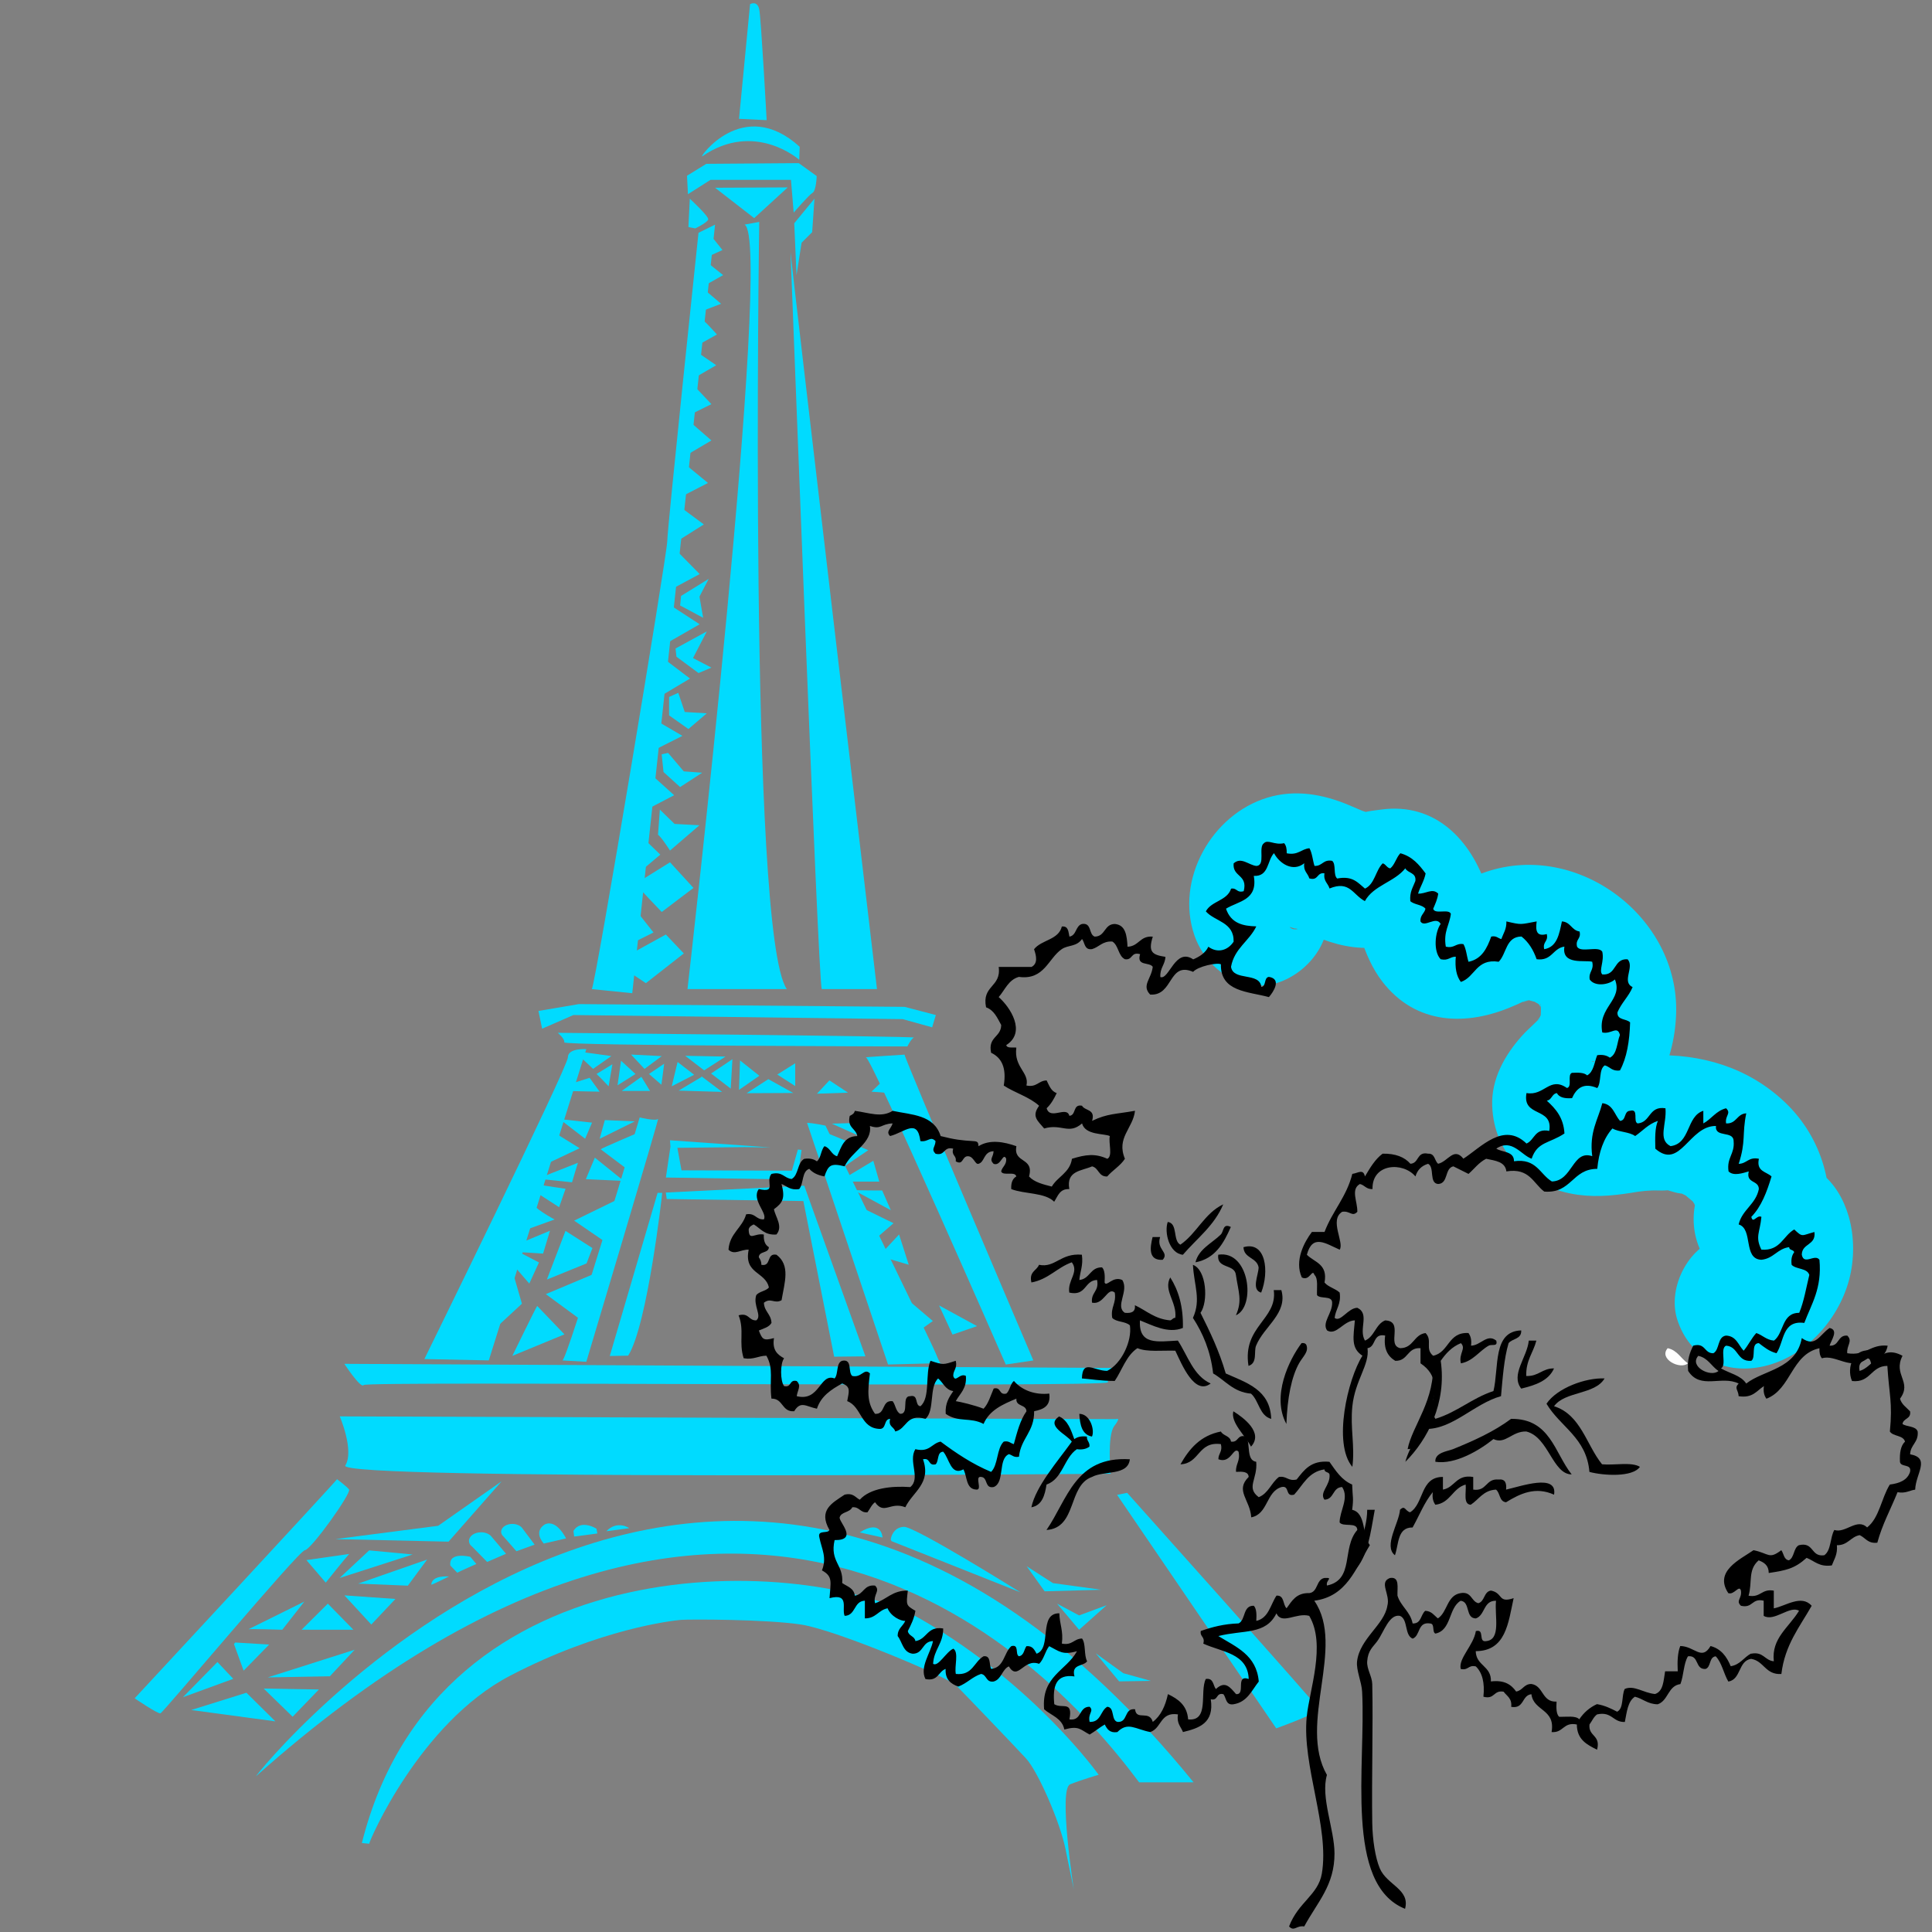 <?xml version="1.0" encoding="UTF-8"?>
<svg id="Calque_1" xmlns="http://www.w3.org/2000/svg" xmlns:xlink="http://www.w3.org/1999/xlink" version="1.1" viewBox="0 0 500 500">
  <rect x="0" y="0" width="500" height="500" fill="#808080" stroke="none"/>
  <!-- Generator: Adobe Illustrator 29.5.1, SVG Export Plug-In . SVG Version: 2.1.0 Build 141)  -->
  <defs>
    <style>
      .st0 {
        fill: none;
      }

      .st1 {
        fill: #fff;
      }

      .st1, .st2 {
        fill-rule: evenodd;
      }

      .st3 {
        clip-path: url(#clippath-1);
      }

      .st4 {
        clip-path: url(#clippath-2);
      }

      .st5 {
        fill: #00dbff;
      }

      .st6 {
        clip-path: url(#clippath);
      }
    </style>
    <clipPath id="clippath">
      <rect class="st0" x="34.8" y="382.67" width="55.87" height="61.33"/>
    </clipPath>
    <clipPath id="clippath-1">
      <rect class="st0" x="93.33" y="408" width="192" height="81"/>
    </clipPath>
    <clipPath id="clippath-2">
      <rect class="st0" x="188.26" y="217.33" width="301.08" height="282.67"/>
    </clipPath>
  </defs>
  <path class="st5" d="M342.9,232.76c-1-2.88-.08.6-.09,1.17s-1,4.03-.04,1.14c-.36,1.1-.93,1.81-1.43,2.78-1.03,2,1.4-.42-.63.59-1.32.66-5.69,3.29-6.98,1.41.1.15,2.8.83,2.71.81-1.42-.34-1.95-.84-.19-.06,5.39,2.37,10.24,4.43,16.21,4.69,2.69.12,5.93-.14,8.51-.99,4.54-1.5-2.03-.3-3.11-.56l-5.52-3.2c-1.65-2.38-2.11-2.99-1.4-1.82,1.96,3-.8-3.03-.05-.15.35,1.35.81,2.71,1.24,4.04,1.34,4.12,2.99,8.03,5.64,11.46,8.65,11.19,21.8,11.6,33.95,6.26.73-.32,1.47-.61,2.18-.98,2.34-1.2-2.26.45.07-.04.6-.13,1.42-.34,1.99-.57-2.36.98-2.16.42-.55.16,2.72-.44.55-.02-.53-.26.85.19,1.86.58,2.68.68-.27-.03-2.62-1.47-.99-.44s2.26,1.41.49-.09c.7.6,1.29,1.31,1.98,1.92-.23-.2-1.55-2.43-.69-.76,1.15,2.23-.62-2.88-.02-.43.15.6.32,1.42.58,1.99-1.1-2.46,0-2.21-.1-.55-.06.92-.03,1.84-.09,2.77.06-.99.92-3.25-.16-.58-.81,1.99-.49.63.22-.34-1.89,2.61.07.34.44-.11-.58.71-1.25,1.34-1.9,1.98-1.16,1.15-2.39,2.21-3.47,3.43-4.45,4.99-7.91,11.14-7.67,18.05.44,12.91,10.02,21.41,22.29,23.06,5.32.71,10.25.07,15.55-.82.67-.11,3.36-.3.23-.08,1.1-.08,2.19-.19,3.29-.23s2.2.05,3.29,0c3.15-.15-.69-.45,1.02.02.99.27,2.13.68,3.15.77,2.37.22-2.93-1.4,1.06.41.21.09,2.41,1.33.66.24-1.86-1.16,1.15,1.16,1.53,1.54-.4-.39-2.04-2.83-.09-.03,1.06,1.51.52,1.26.11-.27.25.93.56,1.81.74,2.76l-.34-1.83c-.08,2.03-.05,1.89.1-.41-2,9.13,2.67,19.04,12.22,21.53,1.64.43,3.29.86,4.93,1.29l-10.46-8.04c-.85-2.37-1.01-2.64-.48-.81-.29-2.68-.43-3.04-.42-1.07l.22-2.27c-.59,1.82-.45,1.56.43-.78-1.35,3.04,2.28-1.86-.22.29,2.01-1.44,2.21-1.67.59-.7,2.35-.94,2.6-1.17.73-.71-9.01,1.71-14.97,13.04-12.22,21.53,3.11,9.62,11.87,14.05,21.53,12.22,11.12-2.11,20.05-11.85,22.92-22.54,1.41-5.25,1.41-11.21-.1-16.43-1.27-4.39-3.64-8.51-7.25-11.3-3.25-2.51-7-3.4-10.89-4.42l12.22,21.53c2.82-12.86-.91-26.14-10.55-35.32s-21.91-12.62-34.43-12.17c-3.21.11-6.41.59-9.59,1.05-1.28.18-2.56.36-3.83.62-2.2.44,3.24.32,1-.18-.36-.08-3.05.34-3.13.05-.11-.43,4.41,1.39,1.16.11,2.76,1.09,4.57,2.14,6.34,5.23,1.86,3.48,2.16,6.8.9,9.96-.22.93-.67,1.74-1.36,2.43,1.04.75,9.71-11.46,9.6-11.28,3.27-5.72,4.92-12.16,5.15-18.72.86-24.93-25.32-44.78-49.15-36.76-3.15,1.06-6.08,2.67-9.15,3.9,1.84-.74,1.13.17-.17-.11,3.33.72,4.48-.4,7.01.95,1.59.85,2.76,2.05,3.75,3.52-1.86-2.75.75,3.13.3.97-.35-1.66-1.07-3.41-1.59-5.04-4-12.32-13.24-22.2-27.3-20.31-1.65.22-3.37.37-4.96.87-1.37.32-1.17.32.6.02,2.13.38,2.55.4,1.25.07-.46-.23-3.37-1.16-1.24-.35,1.21.51,1.02.42-.56-.28-1.14-.5-2.28-.98-3.42-1.46-6.76-2.85-13.95-4.14-21.15-1.95-14.41,4.37-23.89,21.18-18.87,35.68,2.99,8.63,12.13,15.26,21.53,12.22,8.55-2.77,15.43-12.26,12.22-21.53h0Z"/>
  <g id="dc28c0caf6">
    <path class="st5" d="M87.93,366.56s3.81,8.83,1.43,12.72,198.07,2.12,198.07,2.12c0,0-.95-9.89.95-12.36s.47-1.77.47-1.77l-200.92-.71h0Z"/>
    <path class="st5" d="M109.83,351.72s37.14-75.6,37.14-78.08,4.76-2.12,4.76-2.12l-25.23,80.55-16.67-.35Z"/>
    <path class="st5" d="M140.31,266.22l8.09-3.53,85.22,1.06,7.62,2.12.95-3.18-8.09-2.12-84.28-.71-10.47,1.77.95,4.59Z"/>
    <path class="st5" d="M153.16,255.98l10.47,1.06,21.43-198.91-4.29,2.12s-8.09,76.67-8.09,79.85-18.57,114.82-19.52,115.88Z"/>
    <path class="st5" d="M191.26,30.75l7.15.35s-1.43-26.15-1.91-28.62c-.48-2.47-2.38-1.41-2.38-1.41l-2.86,29.68Z"/>
    <path class="st5" d="M181.73,40.46c-1.05.72,10.47-15.9,25.23-2.47l-.12,3.36s-11.54-10.25-25.11-.89Z"/>
    <path class="st5" d="M177.8,45.49l.24,4.77,5.83-3.71h20.83l.71,8.48s3.93-4.59,4.88-5.13c.95-.53,1.07-4.33,1.07-4.33l-4.64-3.35-23.93.18-5,3.09h0Z"/>
    <path class="st5" d="M192.68,58.13l3.81-.7s-2.85,184.42,7.14,198.55h-25.71s22.38-194.32,14.76-197.85Z"/>
    <path class="st5" d="M145.55,352.08l6.19.35s19.04-63.59,18.57-62.89c-.47.71-4.76-.35-4.76-.35,0,0-18.57,62.18-19.99,62.89Z"/>
    <path class="st5" d="M208.87,290.6c1.43,0,4.76.71,4.76.71,0,0,27.14,55.47,28.57,59,1.43,3.54,1.43,2.47,1.43,2.47l-13.81.35-20.95-62.53h0Z"/>
    <path class="st5" d="M234.1,272.94c0,1.06,33.33,79.14,33.33,79.14l-7.14,1.06s-34.76-79.49-36.19-79.49,10-.71,10-.71Z"/>
    <path class="st5" d="M212.68,255.98h14.28s-22.38-189.37-22.38-190.79,7.15,189.73,8.1,190.79Z"/>
    <path class="st5" d="M144.35,267.29s1.91,1.59,1.67,2.47c-.24.88,88.8,1.06,88.8,1.06,0,0,.95-1.94,1.67-2.3.71-.35-92.13-1.23-92.13-1.23Z"/>
    <path class="st5" d="M89.13,352.96c.71,0,199.49,1.06,199.49,1.06,0,0-1.91,2.3-1.91,3.71s-191.88-.35-192.59.71c-.72,1.06-5-5.48-5-5.48Z"/>
    <g class="st6">
      <path class="st5" d="M87.22,382.82c-.23.53-52.37,56.7-52.37,56.7,0,0,5.95,4.06,6.67,3.89s35.71-42.04,37.38-42.22,12.14-14.84,11.43-15.72c-.71-.89-3.1-2.65-3.1-2.65Z"/>
    </g>
    <g class="st3">
      <path class="st5" d="M95.55,477.16c0-.71,13.09-31.27,36.42-43.46,23.33-12.19,42.14-14.31,44.28-14.48s22.14-.18,31.18,1.23c9.05,1.42,37.85,13.6,40,15.72,2.14,2.12,14.99,15.55,18.09,18.9,3.1,3.36,8.81,16.43,10.24,23.49,1.43,7.07,2.14,10.43,2.14,10.43,0,0-4.05-25.97-.95-27.21,3.1-1.23,7.38-2.47,7.38-2.47,0,0-16.42-23.14-45.7-40.1-29.29-16.96-125.22-21.02-144.98,57.77l1.91.18Z"/>
    </g>
    <path class="st5" d="M291.71,386.35s49.04,54.76,49.52,55.82c.47,1.06-10.95,5.12-10.95,5.12l-41.18-60.42,2.61-.53h0Z"/>
    <path class="st5" d="M90.37,402.16c-.89.93-6.07,7.42-6.07,7.42l-5-5.83,11.07-1.59Z"/>
    <path class="st5" d="M64.3,421.65c.54-.14,8.75.13,8.75.13l5.71-7.29-14.46,7.16Z"/>
    <path class="st5" d="M60.91,425.08l8.75.53-6.61,6.76-2.5-6.89s.54-.66.36-.4Z"/>
    <path class="st5" d="M96.08,420.44l6.26-6.63-13.21-.93,6.96,7.55Z"/>
    <path class="st5" d="M92.69,409.84l12.86.53,4.99-6.76-17.85,6.23Z"/>
    <path class="st5" d="M95.55,401.23l-7.68,7.16,18.92-6.09-11.24-1.06Z"/>
    <path class="st5" d="M91.8,426.94l-6.43,6.88-16.07.29,22.49-7.16Z"/>
    <path class="st5" d="M82.52,437.25l-6.79,7.04-7.49-7.29,14.29.24Z"/>
    <path class="st5" d="M63.77,438.08l7.5,7.41-21.79-2.94,14.29-4.47Z"/>
    <path class="st5" d="M56.27,430.13l-8.93,9.11,13.03-4.76-4.1-4.35Z"/>
    <path class="st5" d="M84.84,415.02l-6.79,6.75h13.4l-6.61-6.75Z"/>
    <path class="st5" d="M154.38,277.95c.63.53,3.13,3.18,3.13,3.18l.98-5.7-4.11,2.52Z"/>
    <path class="st5" d="M150.18,273.51l3.31,3.11,4.73-3.31-8.21-1.13s-3.39,10.07-3.13,10.14c.27.06,8.3.2,8.3.2l-2.59-3.58-4.19,1.33,1.78-6.76Z"/>
    <path class="st5" d="M163.31,272.92l7.95.4-4.46,3.31-3.48-3.71Z"/>
    <path class="st5" d="M165.99,278.68l-5.09,3.65h7.32l-2.23-3.65Z"/>
    <path class="st5" d="M160.72,274.51l-.9,6.36,4.64-2.92-3.74-3.44Z"/>
    <path class="st5" d="M171.88,275.3c0,.2-.71,5.43-.71,5.43l-3.21-2.79,3.93-2.65Z"/>
    <path class="st5" d="M175.36,274.84l-1.52,6.29,5.8-2.98-4.28-3.31Z"/>
    <path class="st5" d="M177.33,273.24l10.44.2-5.54,3.57-4.91-3.78Z"/>
    <path class="st5" d="M181.52,278.74c-.35.2-5.89,3.51-5.89,3.51l11.25.33-5.35-4.04v.2h0Z"/>
    <path class="st5" d="M184.02,277.82l5.09,3.91.44-7.61-5.53,3.71Z"/>
    <path class="st5" d="M191.52,274.44l-.27,7.62,5.27-3.65-5-3.97Z"/>
    <path class="st5" d="M193.22,282.92l5.63-3.64,6.43,3.58-12.05.06Z"/>
    <path class="st5" d="M205.8,275.17v5.9l-4.64-2.98,4.64-2.92Z"/>
    <path class="st5" d="M215.27,290.8l8.84,3.97-.09-4.23-8.75.26Z"/>
    <path class="st5" d="M185.06,48.59l18.81-.09-8.69,7.95-10.12-7.86Z"/>
    <path class="st5" d="M210.78,51.42c-.35.44-5.23,6.36-5.23,6.36l.59,13.43,1.31-8.39,2.74-2.74.59-8.66Z"/>
    <path class="st5" d="M178.52,51.42s5,4.59,4.76,5.39c-.24.8-3.33,2.3-3.33,2.3l-1.79-.35.36-7.33Z"/>
    <path class="st5" d="M172.56,310.3c.36,0,35.35.53,35.35.53l7.97,40.28,8.09-.09-15.83-44.16-35.83,1.77.24,1.68Z"/>
    <path class="st5" d="M171.38,308.71c0,.27-3.81,34.27-8.81,42.13l-4.76.09,12.38-42.22h1.19Z"/>
    <path class="st5" d="M173.52,296.7l-1.19,8.04,34.04.53,1.07-7.68-.95-.09-1.55,5.47-28.57-.09-1.07-5.83,17.38-.18,6.78.09-26.07-1.86.12,1.59Z"/>
    <path class="st5" d="M213.75,293.16c.95.27,10.95,4.51,10.95,4.51,0,0-6.31,4.24-6.55,4.51s-4.41-9.01-4.41-9.01Z"/>
    <path class="st5" d="M217.92,305.27l8.09-4.86,1.55,5.39h-9.76l.12-.53Z"/>
    <path class="st5" d="M243.03,337.84l9.82,5.36-6.34,2.19-3.48-7.55Z"/>
    <path class="st5" d="M220.9,307.96c.63.14,7.41.14,7.41.14l2.23,5.1-9.64-5.23Z"/>
    <path class="st5" d="M155.45,297.43c.09-.2,9.73-4.31,9.73-4.31l-2.68,9.61-7.05-5.3Z"/>
    <path class="st5" d="M156.53,289.88l-1.34,4.84,9.1-4.51-7.77-.33Z"/>
    <path class="st5" d="M153.22,290.54l-8.4-.93,6.61,5.1,1.79-4.17Z"/>
    <path class="st5" d="M143.49,293.12c.45.27,6.52,4.04,6.52,4.04l-9.38,4.44,2.85-8.48Z"/>
    <path class="st5" d="M153.94,299.61l-2.32,5.56,9.82.46-7.49-6.03Z"/>
    <path class="st5" d="M159.83,310.41l-11.24,5.49,8.03,5.5,3.21-10.99Z"/>
    <path class="st5" d="M154.65,329.29l-13.39,5.63,9.46,6.96,3.93-12.59Z"/>
    <path class="st5" d="M139.03,337.97c-.27.27-6.43,12.92-6.43,12.92l13.48-5.56-7.05-7.35Z"/>
    <path class="st5" d="M146.35,318.56l-4.82,12.59,10.27-4.18,1.52-3.97-6.96-4.44Z"/>
    <path class="st5" d="M149.56,300.94c-.09.2-1.52,5.04-1.52,5.04l-8.93-.93,10.44-4.11Z"/>
    <path class="st5" d="M130.96,402.11l-3.67-4.32c-.51-.73-1.56-1.24-2.79-1.24-1.72,0-3.13,1-3.13,2.23,0,.46.19.89.53,1.24.09.1.2.19.32.28l3.85,3.93,4.89-2.12Z"/>
    <path class="st5" d="M138.35,399.74l-3.07-4.09c-.42-.69-1.35-1.2-2.5-1.26-1.6-.07-2.98.78-3.08,1.9-.04.42.11.82.4,1.16.08.09.17.18.27.27l3.28,3.74,4.7-1.71Z"/>
    <path class="st5" d="M140.72,399.47l5.77-1.33s-2.38-4.99-5.42-3.66c0,0-3.15,1.59-.42,4.9,2.74,3.31.06.09.06.09Z"/>
    <path class="st5" d="M111.62,410.11c-.01.16,4.58-2.12,4.58-2.12,0,0-4.46-.44-4.58,2.12Z"/>
    <path class="st5" d="M118.34,407.02c.48-.31,4.94-2.26,4.94-2.26l-1.55-1.85s-5.71-1.46-5.18,2.25l1.79,1.86Z"/>
    <path class="st5" d="M148.58,397.66l6.01-.8-.23-1.24s-4.05-2.56-5.95.58l.18,1.46h0Z"/>
    <path class="st5" d="M156.91,396.28l5.95-.79s-3.04-2.17-5.95.79Z"/>
    <path class="st5" d="M139.59,306.59c1.19.27,6.78,1.06,6.78,1.06l-1.67,4.77-6.55-4.23,1.43-1.59Z"/>
    <path class="st5" d="M137.93,311.09c-.56,1.24,5.59,4.51,5.59,4.51l-8.09,2.92s2.62-7.69,2.5-7.42Z"/>
    <path class="st5" d="M133.4,323.99c.48,0,7.15.44,7.15.44l1.79-5.92-8.93,3.71.12,1.41,5.95,3.09-2.5,5.47-5.12-5.92,3.21,11.13-9.16,8.48,7.49-21.91Z"/>
    <path class="st5" d="M211.43,283.05l8.04-.27-4.82-3.18-3.22,3.45Z"/>
    <path class="st5" d="M86.8,398.32l29.28.66,13.75-15.63-16.43,11.52-26.6,3.45Z"/>
    <path class="st5" d="M222.49,396.59l5.9,1.32s-.18-4.9-5.9-1.32Z"/>
    <path class="st5" d="M265.7,405.34c.36.53,4.65,6.49,4.65,6.49l14.64-.4-12.5-1.72-6.79-4.37Z"/>
    <path class="st5" d="M273.56,415.02c.71.8,5.71,6.76,5.71,6.76l7.14-6.36-7.14,2.65-5.71-3.05Z"/>
    <path class="st5" d="M283.56,427.85c.54.66,6.07,7.29,6.07,7.29l8.21-.13-7.14-1.99-7.15-5.17Z"/>
    <path class="st5" d="M230.71,398.84l33.39,13.26s-27.32-17.09-30.18-16.96c-2.85.14-3.39,2.92-3.39,3.31"/>
    <path class="st5" d="M222.85,312.46l8.39,4.11-5.18,4.5-3.21-8.61Z"/>
    <path class="st5" d="M232.68,319.48l-5.18,5.57,7.68,2.26-2.5-7.82Z"/>
    <path class="st5" d="M234.1,335.65l7.32,6.23-3.75,2.65-3.57-8.88Z"/>
    <path class="st5" d="M228.74,279.47l-3.21,3.05,5.36.4-2.15-3.44Z"/>
    <path class="st5" d="M162.15,251.13c1.25.79,5,3.31,5,3.31l9.82-7.69-4.65-4.9-10.35,5.7.18,3.58Z"/>
    <path class="st5" d="M164.83,235.89c.54.66,4.29,5.43,4.29,5.43l-6.6,3.31,2.32-8.74Z"/>
    <path class="st5" d="M164.47,228.73c.54.8,6.79,7.29,6.79,7.29l8.21-6.23-6.07-6.63-8.93,5.56Z"/>
    <path class="st5" d="M165.54,225.68l5.35-4.5-5.35-5.17v9.67Z"/>
    <path class="st5" d="M166.08,210.18l8.39-4.38-6.61-5.96-1.78,10.33Z"/>
    <path class="st5" d="M169.11,186.07l-1.96,9.14,9.46-4.77-7.49-4.38Z"/>
    <path class="st5" d="M169.47,181.04l9.1-5.43-7.5-5.7-1.96,11.79.35-.66Z"/>
    <path class="st5" d="M171.43,166.33l.18.66,9.46-5.43-8.75-5.7-.9,10.47Z"/>
    <path class="st5" d="M174.29,141.69l-1.61,11.39,8.4-4.51-6.79-6.89Z"/>
    <path class="st5" d="M175.01,140.23l7.14-4.51-6.78-5.03-.36,9.54Z"/>
    <path class="st5" d="M176.26,128.57l6.96-3.58-6.43-5.3-.53,8.88Z"/>
    <path class="st5" d="M177.15,118.1l6.96-4.11-6.24-5.43-.72,9.54Z"/>
    <path class="st5" d="M178.22,107.51l5.89-2.92-5-5.3-.89,8.21Z"/>
    <path class="st5" d="M179.65,97.83l5.71-3.31-4.64-3.18-1.07,6.49Z"/>
    <path class="st5" d="M180.54,89.35l5-2.78s-3.76-4.24-3.76-3.71-1.24,6.49-1.24,6.49Z"/>
    <path class="st5" d="M181.08,80.74l5.54-2.12-4.83-4.1-.71,6.22Z"/>
    <path class="st5" d="M182.68,73.72l4.46-2.52-4.46-3.58v6.09Z"/>
    <path class="st5" d="M183.76,66.17l3.21-1.46-2.32-2.91-.89,4.37Z"/>
    <path class="st5" d="M170.3,216.06c.71.35,3.1,4.06,3.1,4.06l7.61-6.54-6.43-.35-3.81-3.71-.48,6.54Z"/>
    <path class="st5" d="M171.73,199.81l4.28,3.88,5.71-3.71-4.76-.35-4.05-4.77-1.67.35.48,4.6Z"/>
    <path class="st5" d="M173.16,185.14l5,3.53,4.76-4.06-5.71-.35-1.67-4.95-2.38,1.06v4.77Z"/>
    <path class="st5" d="M175.06,169.95l5.72,4.24,3.33-1.41-4.76-2.47,3.57-6.9-8.09,4.42.23,2.12Z"/>
    <path class="st5" d="M181.97,159.88l-5.95-3.18.24-2.47,7.15-4.42-2.39,4.59.95,5.47Z"/>
    <path class="st5" d="M308.89,461.26c-123.65-152.09-244.4,0-242.61-1.59,123.78-110.3,201.48-34.74,228.52,1.59h14.1Z"/>
    <path class="st2" d="M316.58,311.66c-2.3,5.54-6.83,8.85-10.45,13.07-3.53-.34-4.87-5.8-3.92-8.49,2.7.35,1.24,4.85,3.27,5.88,4.26-2.93,6.23-8.14,11.11-10.45Z"/>
    <path class="st2" d="M318.54,317.54c-1.87,4.23-4.03,8.17-9.15,9.15.8-3.45,4.35-5.01,6.54-7.19.84-.84.47-3.01,2.61-1.96Z"/>
    <path class="st2" d="M298.28,320.15h1.96c-1.06,3.26,2.45,3.9.66,5.89-3.8.23-3.27-3.24-2.61-5.89Z"/>
    <path class="st2" d="M326.39,334.53c-2.63-.72-.69-4.55-.66-6.53-.45-2.6-3.81-2.29-3.92-5.23,5.84-1.68,6.72,6.34,4.58,11.76Z"/>
    <path class="st2" d="M279.99,324.72c.39,2.78-.47,4.32-.66,6.54,2.78-.27,2.77-3.33,5.88-3.27.76.77.74,2.31.66,3.92.49,1.28,2.08-1.77,4.57-.65,1.82,2.84-1.95,6.76.66,8.49,1.71.18,2.81-.24,2.61-1.96,2.98,1.38,5.13,3.58,9.15,3.92.53-.13.65-.66,1.31-.66.46-4.12-3.16-7.05-1.31-10.45,2.12,3.33,3.4,7.49,3.27,13.07-3.86,1.58-8.01-.76-11.11-1.96-.4,6.53,4.66,5.48,9.81,5.23,2.59,3.94,3.99,9.08,8.49,11.11-4.15,3.2-7.48-4.94-9.15-8.49-3.38-.11-7.38.4-9.8-.66-2.89,1.91-3.95,5.64-5.88,8.49-3.68,0-6.58-.53-8.49-.65.13-5.08,3.13-1.96,6.53-1.96,3.72-1.82,6.49-7.76,5.89-11.76-1.08-1.1-3.55-.81-4.58-1.96-.46-2.85,1.11-3.68.66-6.54-1.88-1.61-2.79,3.29-5.89,2.61-.33-2.72,1.91-2.89,1.31-5.88-3.36.12-2.7,4.27-7.19,3.27-.52-3.21,2.6-5.26.65-7.84-3.84,1.38-6.05,4.41-10.45,5.22-.67-2.84,1.35-3.01,1.96-4.57,4.19.88,5.56-3.11,11.11-2.61Z"/>
    <path class="st2" d="M315.28,324.72c8.1-1.28,9.8,13.41,4.57,15.68,1.72-3.85.64-6.04,0-10.46-.33-2.93-5.06-1.47-4.57-5.22Z"/>
    <path class="st2" d="M308.73,327.34c3.53,1.27,4.02,9.54,1.96,12.42,2.47,4.93,4.87,9.94,6.53,15.69,5.42,2.43,11.5,4.19,11.77,11.76-3.08-.84-3.14-4.7-5.23-6.54-4.61-.4-6.62-3.4-9.8-5.22-.68-5.86-2.66-10.41-5.23-14.38,2.15-4.76.31-8.23,0-13.72Z"/>
    <path class="st2" d="M329.65,333.88h1.96c1.72,6.01-4.49,9.35-6.54,14.38-.63,1.55.43,4.5-1.96,5.23-1.63-10.26,7.55-12.01,6.54-19.6Z"/>
    <path class="st2" d="M393.69,344.33c.11,2.29-2.3,2.06-3.27,3.27-1.19,4.04-1.52,8.94-1.96,13.72-6.99,1.97-12.61,8.68-19.6,8.49-2.84.43-1.25,5.29-4.57,5.23,1.16-6.08,7.3-12.7,6.53-22.88,5.08,2.51-2.46,10.24.66,15.03,5.67-1.73,9.46-5.36,15.03-7.19,1.46-6.17-.24-15.49,7.19-15.69Z"/>
    <path class="st2" d="M395.65,346.95h1.96c-.8,3.13-2.74,5.1-2.62,9.15,3.2.15,4.11-1.99,7.19-1.96-1.4,3.18-4.8,4.35-8.49,5.23-2.81-3.63,1.53-8.06,1.96-12.42Z"/>
    <path class="st2" d="M336.84,347.6c.76-.1,1.17.15,1.31.66.51,1.68-.97,2.81-1.96,4.57-1.94,3.48-3.03,8.9-3.27,15.69-3.92-7.15.69-16.63,3.92-20.92Z"/>
    <path class="st1" d="M431.6,348.91c2.52.53,3.41,2.7,5.23,3.92-1.98,1.74-7.68-1.15-5.23-3.92Z"/>
    <path class="st2" d="M415.26,356.74c-2.5,4.25-10.24,3.27-13.07,7.19,6.95,2.21,8.33,9.97,12.42,15.03,3.19.3,7.66-.68,9.8.66-1.93,2.76-9.47,2.27-13.07,1.31-.73-8.86-7.55-11.63-11.11-17.65,2.75-4.07,10.14-6.77,15.03-6.54Z"/>
    <path class="st2" d="M319.19,365.24c2.69,1.68,7.88,5.55,4.57,9.15-1.44-2.83-5.34-6.23-4.57-9.15Z"/>
    <path class="st2" d="M279.33,365.9c2.86.02,4.03,4.31,3.27,5.88-2.57-.48-3.11-2.98-3.27-5.88Z"/>
    <path class="st2" d="M281.29,371.78c-.08,1.17.8,1.38.66,2.61-.76.55-1.76.86-3.27.66-3.35,2.31-3.64,7.69-7.84,9.15-.44,2.83-1.16,5.38-3.92,5.89,1.15-5.45,6.8-11.9,10.46-16.99-1.11-1.8-6.97-4.08-3.27-6.53,2.25,1.01,3.05,3.48,3.92,5.88.76-.55,1.75-.86,3.27-.66Z"/>
    <path class="st2" d="M406.76,381.58c-4.98-.03-5.98-9.7-11.76-11.11-3.71-.13-5.39,3.44-8.5,1.96-3.62,2.92-9.89,6.66-15.03,5.88-.2-2.42,3.27-2.74,4.57-3.27,5.42-2.2,10.57-4.53,15.03-7.84,10.14-.11,11.24,8.81,15.68,14.38Z"/>
    <path class="st2" d="M292.4,377.66c-.46,4.34-6.71,2.88-9.81,4.58-6.28,2.22-3.8,13.19-11.76,13.72,5.43-7.86,7.42-19.16,21.57-18.3Z"/>
    <path class="st2" d="M373.43,382.24v3.27c3.15-.56,3.39-4.02,7.84-3.27v3.27c3.58.53,3.18-2.91,6.54-2.61,1.72-.2,2.14.9,1.96,2.61,3.83-.85,13.36-4.27,12.42,1.31-4.79-2.17-8.74-.31-12.42,1.96-1.8-.16-1.49-2.43-2.61-3.27-3.31.18-4.42,2.56-6.54,3.92-2.03-.15-1.1-3.25-1.31-5.23-3.41.95-3.94,4.77-7.84,5.23-.55-.76-.86-1.75-.66-3.27-2.18,2.6-3.5,6.08-5.23,9.15-3.98-.06-3.55,4.3-4.57,7.19-3.04-2.36,1.08-8.36,1.31-11.77,1.33-1.31,1.28.29,2.61.65,3.64-2.24,2.58-9.18,8.49-9.15Z"/>
    <path class="st2" d="M353.83,390.73h1.96c-1.08,5.89-1.78,12.16-5.23,15.69-.32-4.03,3.28-9.79,3.27-15.69Z"/>
    <path class="st2" d="M453.17,427.98c3.24-.63,3.49,1.74,5.89,1.96-.65-6,3.86-8.68,6.53-13.07-2.38-1.47-6.42,2.95-9.15,1.31v-3.92c-3.13-.73-2.76,2.04-5.89,1.31-1.42-1.36.33-1.86,0-3.92-.45-1.63-1.74,1.21-3.27.65-3.76-5.67,3.05-8.7,6.53-11.11,4.06.83,3.95,2.46,7.19,0,.66.87.62,2.43,1.96,2.62,1.47-.71,1.15-3.21,2.61-3.92,3.96-.91,2.99,3.1,6.54,2.61,1.82-1.23,1.49-4.61,2.61-6.54,2.92.94,5.86-3.2,8.49-.66,3.18-2.48,3.69-7.63,5.88-11.1,2.51-.32,4.54-1.13,5.23-3.27.48-2.22-2.41-1.08-2.61-2.61-.11-2.29.18-4.18,1.31-5.23-.46-1.71-3.07-1.29-3.92-2.61.74-7.56-.21-9.63-.65-16.99-4.33.03-4.27,4.45-9.15,3.92-1.49-3.44.28-8.72,5.23-7.84.11,2.95-4.05,1.61-3.27,5.23,3.68-1.02,5.43-7.05,11.11-3.92-2.54,4.98,2.6,6.71-.65,11.11.44,1.51,1.67,2.24,2.61,3.27.31,2.05-1.76,1.72-1.96,3.27,1.16.8,3.45.47,3.93,1.96.24,2.86-1.87,3.36-1.96,5.88,5.36.97,1.45,4.95,1.31,9.15-1.54.21-2.45,1.04-4.57.66-1.74,4.36-3.93,8.27-5.23,13.07-2.47.29-3.07-1.29-4.57-1.96-2.38.45-3.02,2.65-5.89,2.61.22,2.4-.72,3.63-1.31,5.23-3.29.46-4.49-1.17-6.53-1.96-3.13,2.83-5.36,3.25-9.8,3.92,0-1.95-1.18-2.74-2.61-3.27-2.85,2.47-1.58,5.68-2.61,9.15,3.18.56,3.35-1.88,6.53-1.31v4.58c3.01-.56,7.14-3.69,9.8-.66-3.06,5.43-6.93,10.06-7.84,17.65-4.17.25-4.46-3.38-7.84-3.92-3.37.55-2.54,5.31-5.88,5.88-1.22-2.05-1.67-4.88-3.27-6.54-1.77.2-1.17,2.75-2.61,3.27-2.83.22-1.6-3.62-4.57-3.27-1.16,1.89-1.09,5.01-1.96,7.19-3.26.44-3.1,4.31-5.88,5.23-2.59-.03-3.79-1.44-5.89-1.96-1.86,1.19-2.1,3.99-2.61,6.54-3.15.1-3.29-2.81-7.19-1.96-.89.64-1.31,1.74-1.96,2.61-.33,3.16,2.99,2.67,1.96,6.53-2.6-1.31-5.22-2.61-5.23-6.53-3.56-.72-3.44,2.22-6.54,1.96,1.05-6.05-4.67-5.35-5.22-9.8-2.55.28-1.8,3.87-5.23,3.27.25-2.21-1.14-2.79-1.96-3.92-2.67-.48-2.25,2.1-5.23,1.3.38-3.64-.3-6.23-1.96-7.84-1.99-.47-1.92,1.13-3.92.65-.63-2.78,3.35-6.09,3.92-9.8,2.38-.63.55,2.94,2.61,2.61,4.03-.33,2.19-6.53,2.61-10.45-3.34-.08-2.77,3.76-5.23,4.57-2.78-.05-1.35-4.31-3.92-4.57-3.18,1.83-2.35,7.67-6.54,8.49-.91-.4-.1-2.52-1.31-2.61-3.39-.56-2.51,3.16-4.57,3.92-2.17-.88-1.14-4.96-3.27-5.89-2.83-.57-4.16,4.19-5.89,6.54-1.12,1.53-2.41,2.38-2.61,5.23-.14,2.01,1.26,3.85,1.31,5.88.24,10.77-.18,24.26,0,35.94.07,4.31.78,8.99,1.96,11.77,1.83,4.3,7.89,5.38,6.53,10.45-15.8-6.32-10.1-37.09-11.11-56.2-.13-2.52-1.57-5.55-1.31-7.84.69-5.92,7.06-9.45,7.84-14.38.84-2.98-2.29-6.09.66-7.19,2.6-.43,1.87,2.48,1.96,4.57.88,2.82,3.31,4.09,3.92,7.19,2.29.11,2.06-2.3,3.27-3.27,1.67.07,2.29,1.2,3.27,1.96,2.51-1.63,2.3-5.97,5.88-6.54,2.88-.48,2.68,2.11,4.57,2.61,1.72-.45,1.38-2.97,3.27-3.27,3.21.62,1.77,3.36,5.88,1.96-1.4,6.45-2.01,13.68-9.81,13.72.09,3.84,4.08,3.77,3.93,7.84,3.47-.43,5.28.82,6.53,2.61,1.7-.26,1.97-1.95,3.92-1.96,3.24.46,2.66,4.74,6.54,4.57-.09,1.61-.1,3.15.65,3.92,1.89.07,4.28-.36,5.23.65,1.14-1.69,2.63-3.04,4.57-3.92,2.06.34,3.65,1.15,5.23,1.96,1.76-.86,1.09-4.15,1.96-5.89,2.43-1.06,4.84,1.04,7.84,1.31,2.16-.67,2.2-3.46,2.61-5.88h3.27c-.13-2.53-.03-4.82.65-6.54,3.68.03,5.55,3.93,7.84,0,2.76.73,4.2,2.77,5.22,5.23,2.45-.39,3.38-2.29,5.23-3.27Z"/>
    <g class="st4">
      <path class="st2" d="M332.34,218.22c.51.58.7,1.47.66,2.61,2.98.58,3.7-1.09,5.88-1.31.72,1.23.83,3.08,1.31,4.57,2.07.11,2.18-1.74,4.57-1.31,1.09.88.22,3.7,1.31,4.58,4.06-.79,5.38,1.15,7.19,2.61,2.54-1.17,2.72-4.69,4.58-6.54.86.23,1.03,1.15,1.96,1.31,1.2-.98,1.54-2.82,2.61-3.92,3.09.83,4.87,2.97,6.54,5.23-.4,2-1.39,3.4-1.96,5.22,2.02.11,3.69-1.54,5.22,0-.21,1.53-.79,2.7-1.3,3.92.41,1.55,4.02-.1,4.57,1.31-.35,2.92-1.96,4.57-1.31,8.49,2.27.53,2.51-.97,4.57-.65.72,1.23.83,3.09,1.31,4.57,3.43-.7,4.79-3.49,5.88-6.53,1.37-.28,1.73.45,2.61.65.51-1.45,1.38-2.55,1.31-4.57,4.09.96,3.55.78,7.84,0-.31,2.27-.13,4.04,2.61,3.27.47,2-1.13,1.92-.66,3.92,3.36-.56,3.89-3.96,4.58-7.19,2.27.13,2.48,2.31,4.57,2.61.47,2-1.13,1.92-.65,3.92.91,1.71,5.54-.32,6.53,1.31.57,2.6-.97,4.83,0,5.88,3.8.31,2.82-4.16,6.54-3.92,1.89,1.97-1.64,5.84,1.31,7.19-1.02,2.47-2.9,4.07-3.92,6.54-.14,2.1,2.33,1.59,3.27,2.61-.14,4.88-.86,9.16-2.62,12.42-2.05.31-2.55-.93-3.92-1.31-1.63.99-.81,4.41-1.96,5.88-3.57-1.53-5.4.07-6.53,2.61-1.88.14-3.32-.17-3.92-1.31-1.33.19-1.28,1.77-2.61,1.96,2.28,2.07,4.34,4.37,4.57,8.49-3.86,2.6-7.01,2.07-8.49,6.53-2.64-.86-5.09-5.34-9.15-2.61,1.59,1.02,4.61.62,4.58,3.27,5.83-.82,6.67,3.35,9.8,5.23,5.38-.11,5.31-8.29,10.45-6.54-.81-6.26,1.49-9.4,2.61-13.72,2.76.3,3.14,2.97,4.57,4.58,1.68-.07.94-2.55,2.62-2.61,2.36-.63.66,2.82,1.96,3.27,3.42-.28,2.8-4.6,7.19-3.92.38,4.08-2.09,8.07,1.31,9.8,5.23-.65,4.03-7.73,8.49-9.15v3.27c2.13-1.14,3.27-3.27,5.89-3.92,1.42,1.36-.33,1.86,0,3.92,2.74.14,2.74-2.48,5.22-2.61-1.13,5.45-.04,7.22-1.96,13.07,2.14-.04,2.49-1.86,5.23-1.31-.72,3.33,1.92,3.3,3.27,4.57-1.21,4.02-2.64,7.82-5.23,10.46.43,1.95,1.4-.63,2.61,0-.36,4.03-1.69,5.09,0,8.49,4.94.36,5.59-3.57,8.5-5.23,2.24,2.14,1.86,1.54,5.22.66.46,3.51-3.23,2.86-3.27,5.88.56,2.85,3.4-.35,4.57,1.31.68,7.43-2.07,11.43-3.92,16.34-5.78-.77-5.18,4.84-7.19,7.84-1.91-.48-3.21-1.58-4.57-2.61-2.17.02-.67,3.69-1.96,4.58-3.78.29-3.26-3.71-6.53-3.92-1.67.73.26,5.05-1.31,5.88,2.2,1.28,5.17,1.8,6.53,3.92,4.5-3.55,12.93-3.67,14.38-11.77,3.58,2.52,4.56-.82,7.19-2.61,2.45.51.42,3.16,0,4.58,2.58.18,2-2.79,4.58-2.61,1.51,1.45-.22,2.55,0,4.57,4.89.75,5.89-2.39,10.45-1.96-.39,2.44-2.29,3.38-3.27,5.23-1.5.2-.72-1.89-1.96-1.96-4.2,3.44-8.26-1.14-11.77,0-.51-.58-.7-1.47-.65-2.61-7.32,1.61-7.27,10.59-13.72,13.07-.55-.76-.86-1.76-.65-3.27-1.86,1.19-2.9,3.2-6.54,2.61-.07-1.63-1.22-2.02,0-3.27-4.4-2.2-9.91,1.71-13.07-3.27-.3-2.91.46-4.76,1.3-6.53,3.26-.86,2.78,2.01,5.23,1.96,1.68-.93.98-4.25,3.27-4.57,2.71.11,3.18,2.48,4.57,3.92,1.2-1.41,2.01-3.22,3.27-4.58,1.64.54,2.57,1.79,4.58,1.96,2.61-1.96,1.95-7.2,6.53-7.19,1.22-2.92,1.8-6.49,2.61-9.81-.56-1.83-3.4-1.39-4.57-2.61-.21-1.52.1-2.51.66-3.27-.17-.71-1.3-.44-1.31-1.31-3.08.41-4.01,2.96-7.19,3.27-4.81-.2-2.04-7.98-5.88-9.15.93-3.86,4.43-5.16,5.23-9.15-.02-2.38-3.4-1.39-2.61-4.57-1.49.42-3.94,1.3-5.23,0-.54-3.59,1.64-4.46,1.31-7.84-.02-2.82-4.91-.76-4.57-3.92-6.99-.07-9.23,11.52-15.69,5.88-.06-2.68-.13-5.35.66-7.19-2.47.8-3.94,2.59-5.88,3.92-1.51-1.11-4.22-1.01-5.89-1.96-2.26,2.53-3.51,6.07-3.92,10.45-6.54-.01-6.61,6.45-13.72,5.88-2.86-2.14-3.82-6.19-9.8-5.22-.29-2.54-2.9-2.77-5.23-3.27-1.89.94-3.06,2.6-4.57,3.92-1.33-.63-2.58-1.33-3.92-1.96-2.33.51-1.23,4.43-3.93,4.57-2.44-.18-.85-4.37-2.61-5.23-1.68.5-2.77,1.59-3.27,3.27-3.29-3.88-11.31-3.34-11.11,3.27-1.63.1-2.02-1.03-3.27-1.31-2.44,1.39-.6,4.53-.66,7.19-1.36,1.43-1.86-.32-3.92,0-3.42,2.14.61,7.94-.65,9.81-3.68-1.63-7.04-4.13-8.49,1.31,1.95,1.97,5.47,2.36,4.57,7.19.98,1.19,2.82,1.54,3.92,2.61.43,3.05-1.03,4.2-1.31,6.54,1.52,1.26,3.47-2.6,5.89-2.61,3.29,1.6.23,5.51,1.96,8.49,2.48-1.01,2.74-4.22,5.22-5.23,4.95.18.27,6.39,3.92,7.19,3.45-.04,3.47-3.5,6.54-3.92,1.9,1.91-.24,4.04,1.96,5.88,4.16-.85,3.82-6.19,9.15-5.88.55.76.86,1.75.66,3.27,2.49-.03,4.16-3.21,6.53-1.31.47,1.69-1.15.85-1.96,1.31-2.37,1.32-4.07,4.03-7.19,4.57-.64-2.56,1.45-3.79,0-5.22-2.32.94-3.89,2.65-5.22,4.57,1.58,10.92-3.41,20.42-9.15,26.14,1.81-7.27,13.29-19.29,3.92-25.49v-3.92c-3.52-.24-3.16,3.38-6.54,3.27-1.9-1.15-3.08-3.02-2.61-6.54-3.27-.66-2.3,2.93-4.57,3.27.59,4.3-3.22,8.27-3.92,15.03-.59,5.7.71,10.34,0,15.68-5.08-6.02-1.23-22.67,2.61-28.76-3.02-1.98-2.34-4.77-1.96-9.15-2.99.08-4.77,4.05-7.19,2.61-1.41-2.05,1.39-4.42,1.31-7.19-.02-1.95-3.08-.84-3.92-1.96-.08-1.88.35-4.28-.66-5.23-.59-1.78-1.21,1.74-3.27.66-1.98-4.34.67-9.22,2.61-11.77h3.27c2.03-5.38,5.71-9.1,7.19-15.03,1.52-.2,2.81-1.4,3.27.66,1.31-2.18,2.57-4.41,4.57-5.89,3.33-.06,5.67.87,7.19,2.61,2.3-.1,1.57-3.22,4.57-2.61,1.84-.1,1.64,1.85,2.61,2.61,2.54-.54,4.03-4.44,6.54-1.31,4.56-2.95,10.41-9.64,16.33-3.92,2.14-.91,2.07-4.03,5.89-3.27,1.05-6.28-7.07-3.39-5.89-9.8,4.64.83,5.98-4.41,10.46-1.31,1.47-.28.02-3.47,1.31-3.92,1.61-.08,3.15-.1,3.92.66,1.71-.91,1.85-3.38,2.61-5.23,1.52-.21,2.51.1,3.27.65,1.91-.93,1.8-3.87,2.61-5.88-.66-2.55-2.25-.1-4.57-.65-1.26-6.58,5.45-8.36,3.27-13.72-1.53,1.39-5.19,1.96-6.53,0-.32-2.06,1.18-2.31.65-4.58-1.81-.51-7.98.98-7.19-3.92-3.05.44-3.19,3.78-7.19,3.27-.85-2.43-2.09-4.44-3.92-5.88-4.09.04-3.83,4.45-5.89,6.53-5.88-.87-6.05,3.97-9.8,5.23-1.13-1.48-1.58-3.65-1.31-6.54-1.54-.01-1.92,1.13-3.92.66-1.95-2.03-1.5-6.98,0-9.15-1.24-2.18-4.19,1.14-5.23-.65-.1-1.63,1.03-2.03,1.3-3.27-.87-1.09-2.9-1.02-3.92-1.96-.22-2.4.72-3.63,1.31-5.23.28-2.23-1.96-1.96-2.61-3.27-2.78,3.54-8.23,4.41-10.46,8.49-3.12-1.63-3.92-5.42-9.15-3.27-.38-1.36-1.62-1.86-1.31-3.92-2.06-.32-1.48,2.01-3.92,1.31-.38-1.37-1.61-1.86-1.3-3.92-2.93,2.36-6.4.11-7.84-2.61-1.8,1.9-1.29,6.11-5.23,5.88,1.11,6.34-3.96,6.49-7.19,8.49,1.27,3.78,4.33,4.49,7.84,4.58-1.83,3.83-5.67,5.67-6.54,10.46.55,3.8,7.43,1.28,7.84,5.22,1.34-.18.61-2.43,1.96-2.61,3.39.53,1.16,3.93,0,5.23-5.49-1.47-12.57-1.38-12.42-8.49-.99-.52-5.97.54-7.19,1.96-6.45-2.76-5.05,6.27-11.11,5.88-2.31-2.36.32-4.06.66-7.19-.87-1.31-4.27-.08-3.27-3.27-2.44-.7-1.86,1.63-3.92,1.31-1.77-.84-1.63-3.6-3.27-4.58-2.55-.15-3.39,1.41-5.23,1.96-2.05.31-1.84-1.65-2.61-2.61-1.47,2.07-3.55,1.48-5.23,2.61-3.53,2.39-4.51,8.09-11.11,7.19-2.73.76-3.6,3.38-5.23,5.23,2.97,2.59,7.23,9.07,1.96,12.42.2.89,1.64.54,2.61.65-.7,5.12,3.43,6.42,2.61,9.81,2.73.55,3.09-1.27,5.23-1.31.66,1.3,1.13,2.79,2.61,3.27-.7,1.48-1.48,2.88-2.61,3.92.89,3.16,5.19-.7,5.88,1.96,1.84-.11.82-3.1,3.27-2.61.78,1.4,3.55.81,2.61,3.92,3.99-1.92,6.1-1.71,11.11-2.61-.52,4.6-4.9,6.96-2.61,12.42-1.2,1.85-3.16,2.94-4.58,4.58-2.29.11-2.15-2.21-3.92-2.61-2.72,1.2-6.76,1.09-5.89,5.88-2.52-.12-2.96,1.83-3.92,3.27-2.37-2.42-7.65-1.94-11.11-3.27-.09-1.63.34-2.71,1.31-3.27-.28-1.46-3.47-.02-3.92-1.31.28-1.24,1.41-1.64,1.31-3.27-.84-1.83-1.35,2.06-3.27,1.31-1.22-1.24-.07-1.64,0-3.27-2.69.13-2.21,2.8-3.92,3.27-.85.23-1.21-1.85-2.61-1.96-1.74-.14-1.18,2.51-3.27,1.31.27-1.58-1.19-1.42-.65-3.27-2.61-.65-1.97,1.95-4.57,1.31-1.23-1.24-.08-1.64,0-3.27-1.37-1.43-1.87.32-3.92,0-.75-6.04-4.07-2.26-7.84-1.31-1.21-1.16.28-1.91.65-3.27-3.11.14-2.9,1.67-5.88.66.69,4.38-4.74,6.57-6.54,10.45-3.62-.91-4.24-.24-5.22,2.61-1.67-.29-3.01-.92-3.92-1.96-1.98.63-1.42,3.8-2.61,5.23-2.34.39-3.16-.76-4.58-1.31.99,3.7.32,4.86-1.96,6.53.36,1.98,2.43,4.43.65,6.54-3.08.25-4.1-1.56-5.88-2.61-.58.29-1.17.57-1.31,1.31.09,3.12,1.48.87,3.92,1.31-.1,1.63.34,2.71,1.31,3.27-.06,1.68-2.55.93-2.61,2.61.34.52.68,1.06.66,1.96,2.69.52,1.22-3.13,3.92-2.61,3.64,2.76,2.1,7.1,1.31,11.77-1.84,1.03-2.78-.76-4.57.65.09,2.31,1.87,2.92,1.96,5.23-.63,1.11-2.05,1.43-3.27,1.96.89,2.28,1.15,2.71,3.92,1.96-.51,3.11.92,4.3,2.61,5.23-1.02,1.34-1.02,5.85,0,7.19,2.01.48,1.26-1.79,3.27-1.31,1.28,1.22.2,2.39,0,3.92,6.01,1.52,5.95-6.08,9.8-4.58,1.05-1.13.32-4.04,1.96-4.57,2.73-.56,1.43,2.93,2.61,3.92,2.47.55,3.07-2.17,4.58-.66-.56,4.61-.83,7.44,1.31,10.46,2.83.21,1.61-3.62,4.57-3.27.77.98.81,2.68,1.96,3.27,2.45.05.17-4.63,2.61-4.57,2.22-.48,1.07,2.41,2.61,2.61,2.63-2.17,1.17-8.42,2.61-11.77,3.35,1.09,3.19,1.09,6.54,0,.47,1.99-.67,2.38-.65,3.92.56,1.92,1.65-.85,3.27,0,.27,3.31-1.55,4.55-2.61,6.53,1.19.18,4.85,1.04,7.19,1.96,1.27-1.34,1.82-3.41,2.62-5.23,2.01-.49,1.26,1.79,3.27,1.31.94-.8.99-2.49,1.96-3.27,2.19,2.56,5.69,3.66,9.15,3.27.45,3.28-1.57,4.09-3.92,4.57.1,5.33-3.45,7.01-3.92,11.77-1.36.28-1.73-.45-2.61-.66-2.89,1.25-.97,7.31-3.92,8.5-2.45.49-1.43-2.5-3.27-2.61-1.82-.3.52,3.56-1.31,3.27-2.67-.16-2.26-3.41-3.27-5.23-3.26,1.76-3.61-2.77-5.23-4.57-1.68.07-1.05,2.44-1.96,3.27-2.02.49-1.26-1.79-3.27-1.31,2.23,6.27-2.66,8.42-4.57,12.42-3.84-1.54-5.48,2.07-7.84-1.3-.89.64-1.31,1.74-1.96,2.61-1.91.17-2.01-1.48-3.92-1.31-.71,1.44-2.88,1.13-3.27,2.62-.29,1.1,4.95,5.95-1.31,5.88-1.28,5.63,2.38,6.34,1.96,11.11,1.29.89,3.04,1.31,3.27,3.27,2.31-.3,2.3-2.93,5.23-2.61,1.47,1.41-.54,2.22,0,4.57,2.97-.95,4.49-3.35,8.49-3.27-.46,3.82-.46,3.79,1.96,5.23-.34,2.06-1.15,3.65-1.96,5.23.19,1.33,1.77,1.28,1.96,2.61,3.03-.45,3-3.96,7.19-3.27.03,3.95-2.42,5.43-2.61,9.15,1.34.88,3.38-3.13,5.23-3.92,1.49.91.24,4.55.65,6.54,4.39.46,4.67-3.17,7.19-4.58,1.98-.24,1.36,2.13,1.96,3.27,3.38-.32,3.25-4.16,5.22-5.89,2.11-.58.92,2.14,1.96,2.62,1.34-.19,1.3-1.75,1.96-2.62,1.64-.11,2.05,1.01,2.61,1.96,4.05-1.4.39-10.51,5.89-10.46.05,2.79,1.09,4.57.65,7.84,2.73.55,3.09-1.27,5.23-1.31,1.03,1.36.45,4.34,1.31,5.89-.98,1.41-4.17.62-3.27,3.92-4.84-.7-5.69,2.59-5.23,7.19,2.07,1.29,4.86-1.06,3.92,3.93,3.3.47,2.35-3.31,5.23-3.27,1.22,1.16-.53,1.66,0,3.92,2.96.13,2.76-2.91,4.57-3.92,1.99.19.91,3.46,2.62,3.92,2.83.22,1.61-3.62,4.57-3.27.3,3.06,3.68.11,4.58,3.27,2.1-1.59,3.26-4.14,3.92-7.19,2.66,1.27,4.96,2.89,5.23,6.54,5.59.57,2.92-7.11,4.57-10.46,2.05-.31,1.84,1.64,2.61,2.61,2.42-2.28,3.68-.44,5.23,1.31,2.63.23-.34-5.14,3.27-3.92-.26-6.7-6.99-6.95-11.76-9.15.54-1.84-.92-1.69-.65-3.27,2.92-1.01,5.99-1.84,9.8-1.96,1.89-.94,1.02-4.64,3.92-4.57.75.77.73,2.31.65,3.92,3.21-.71,3.65-4.19,5.23-6.54,2.1-.14,1.59,2.33,2.61,3.27,1.38-1.9,2.52-4.03,5.88-3.92,2.32-.3,1.72-3.51,3.92-3.92,2.51-.12.24.54.66,1.96,7.18-1.52,3.73-9.7,7.84-14.38-.02-2.17-3.69-.67-4.58-1.96.03-3.05,2.52-6.3.66-9.15-2.54.07-2.03,3.2-4.58,3.27-1.43-1.91,1.6-3.72,1.31-6.53-.16-.71-1.3-.44-1.31-1.31-4.17.61-5.54,4.04-7.84,6.53-2.44.7-1.04-2.45-3.27-1.96-4.04,1.19-3.45,7.01-7.84,7.84-.28-4.57-4.27-6.91-.66-10.46-.09-1.43-1.65-1.4-3.27-1.31-.15-2.1,1.16-2.76.65-5.22-1.31-1.48-1.95,3.23-5.22,1.96-.02-1.54,1.13-1.93.65-3.92-5.98-.76-5.43,5.03-10.46,5.23,2.28-4.04,5.18-7.46,10.46-8.49.59,1.15,2.41,1.08,2.61,2.61,2.06.32,1.48-2,3.92-1.3,1.19,1.85-.05,6.15,2.61,6.53.4,4.51-2.72,6.63.65,9.15,2.51-.98,3.24-3.73,5.23-5.23,2.06-.32,2.31,1.18,4.58.66,1.93-2.43,3.68-5.04,8.49-4.58,1.63,2.29,3.12,4.72,5.88,5.88.11,3.47.42,3.34,0,6.54,3.7.87,2.53,6.63,4.58,9.15-3.64,5.95-5.9,13.28-14.38,14.38,8.21,11.92-4.33,31.78,3.27,45.09-1.68,5.78,1.93,13.99,1.96,20.26.04,8.27-4.36,12.55-7.84,18.95-2.05-.33-2.55,1.42-3.92,0,2.4-6.35,7.55-8.11,8.49-13.72,2.02-12.01-5.17-27.9-3.92-40.52.69-6.97,5.06-18.71.65-26.14-3.34-.93-7.08,2.41-8.49-.65-2.76,5.65-8.57,4.22-15.03,5.88,4.59,2.81,9.9,4.92,10.46,11.77-1.84,2.3-2.96,5.31-6.54,5.88-2.05.31-1.84-1.65-2.61-2.61-2.01-.48-1.26,1.79-3.27,1.31.93,6.16-2.99,7.47-7.19,8.49-.55-1.41-1.69-2.23-1.3-4.57-4.64-.72-4.21,3.63-7.19,4.57-3.88-.77-5.79-2.72-8.49,0-2.05.31-2.67-.82-3.27-1.96-1.38.8-2.55,1.81-3.92,2.61-2.48-1.35-2.8-2.33-6.54-1.31-.57-2.92-3.36-3.61-5.23-5.23-.75-8.6,5.73-9.96,8.5-15.03-3.77,1.06-4.57.02-7.19-1.31-1.06,1.33-1.37,3.42-2.61,4.57-4.07-1.5-5.44,4.58-7.84.66-1.78.84-1.88,3.35-3.92,3.92-2.05.31-1.72-1.76-3.27-1.96-2.29.76-3.65,2.45-5.89,3.27-1.91-.7-3.42-1.81-3.27-4.57-1.93.68-1.92,3.31-5.23,2.61-1.54-3.09,1.36-6.74,1.96-9.81-2.82.02-2.41,3.26-5.22,3.27-2.54-.29-2.68-2.99-3.92-4.57-.03-1.99,1.38-2.54,1.96-3.92-1.19.03-3.71-1.15-4.57-3.27-2.38.45-3.02,2.65-5.88,2.61v-4.57c-2.94.1-2.29,3.82-5.23,3.92-.86-1.85,1.41-5.96-3.92-4.58.27-4.16.95-5.6-1.96-7.19,1.33-3.36-.04-5.43-.66-8.49-.58-2.11,2.13-.92,2.61-1.96-2.96-5.17.68-6.97,3.92-9.15,2.26-.52,2.76.72,3.92,1.31,2.71-3.01,8.2-3.61,13.07-3.27,2.78-2.27-.59-6.66,1.31-9.81,3.73.91,4.17-1.49,6.54-1.96,3.99,2.97,8.16,5.79,13.07,7.84,1.86-1.84,1.39-6.02,3.27-7.84,1.36-.28,1.73.45,2.61.65.85-3.07,1.63-6.21,3.27-8.49-.08-1.88-2.79-1.13-2.61-3.27-3.55,1.46-7.01,3.01-8.49,6.54-3.44-1.83-6.53-.31-9.8-2.61-.19-2.81.91-4.32,1.96-5.89-2.08-.31-2.6-2.19-3.92-3.27-2.39,2.19-.82,8.32-3.27,10.45-5.12-1.42-4.78,2.63-7.84,3.27-.28-1.25-1.86-1.18-1.31-3.27-1.68.06-.93,2.55-2.61,2.61-5.13-.1-4.7-5.76-8.5-7.19.42-2.44,1.03-3.74-1.31-4.57-2.81,1.55-5.46,3.24-6.53,6.53-2.85-.59-4.21-2.12-5.89.66-3.27.22-2.77-3.33-5.88-3.27-.59-4.88.67-7.61-1.31-11.11-2.15.03-3.26,1.1-5.88.66-1.32-4.16.24-7.19-1.31-11.11,2.71-.75,2.55,1.38,4.57,1.31,1.58-1.2-.9-3.85,0-6.54.78-.97,2.47-1.02,3.27-1.96-.86-4.15-6.54-3.49-5.23-9.8-2.02-.11-3.69,1.54-5.23,0,.31-4.27,3.56-5.59,4.57-9.15,2.39-.43,2.51,1.42,4.58,1.31,1.04-1.6-3.3-5.07-1.31-7.84,4.81,1.07,1.61-1.83,3.27-3.92,2.9-.71,3.25,1.11,5.23,1.31,1.84-.99,1.43-4.23,3.27-5.22,1.52-.21,2.51.1,3.27.65,1.09-.87,1.02-2.91,1.96-3.92,1.52.44,1.75,2.18,3.27,2.61,1.1-2.38,1.76-5.21,5.23-5.22-.35-2.05-2.69-2.1-1.96-5.23.58-.29,1.17-.58,1.31-1.31,3.85.53,6.86,1.83,9.8,0,4.88,1.05,10.68.98,12.42,6.53,3.6.92,5.52,1.14,8.49,1.31,1.09.07,1.24.28,1.31,1.31,2.93-1.82,6.56-1.14,9.8,0-.86,4.57,4.67,2.74,3.27,7.84,1.36,1.48,3.63,2.04,5.89,2.61,1.53-2.61,4.69-3.58,5.22-7.19,3.55-1.11,6.02-1.43,9.15,0,1.48-.7.25-4.11.65-5.88-1.48-.72-6.33-.17-7.19-3.27-3.47,3.01-5.27-.03-9.8,1.31-1.65-1.99-3.36-3.1-1.31-5.88-2.5-2.29-6.25-3.33-9.15-5.23.77-4.68-.6-7.23-3.27-8.49-.89-4.16,2.58-3.96,2.61-7.19-1.01-1.82-1.83-3.83-3.92-4.57-1.16-5.73,3.99-5.15,3.27-10.45h8.49c1.71-.88,1.25-2.9.66-4.58,1.9-2.46,6.34-2.38,7.19-5.88,1.72-.2,1.69,1.36,1.96,2.61,1.89-.29,1.54-2.81,3.27-3.27,2.56-.38,1.67,2.69,3.27,3.27,2.82-.02,2.41-3.26,5.23-3.27,2.79.26,3.11,2.99,3.27,5.89,2.96-.09,3.19-2.91,6.54-2.61-1.25,3.96-.17,4.71,3.27,5.23-.1,2.08-1.48,2.88-1.31,5.23,2.27.81,3.84-7.73,8.5-4.58,1.68-.71,3.14-1.65,3.92-3.27,2.34,1.73,5.01,1.01,6.54-1.31.11-5.12-4.84-5.18-7.19-7.84,1.42-2.71,5.54-2.73,6.53-5.88,1.57-.27,1.42,1.19,3.27.65,1.11-4.38-2.94-3.59-2.61-7.19,1.97-1.78,3.9.45,5.88.66,2.49-.13.4-4.83,1.96-5.88,1.05-1.08,2.72.57,5.22-.01ZM444.74,354.81c-1.83-1.22-2.71-3.39-5.23-3.92-2.45,2.77,3.24,5.66,5.23,3.92Z"/>
    </g>
  </g>
</svg>